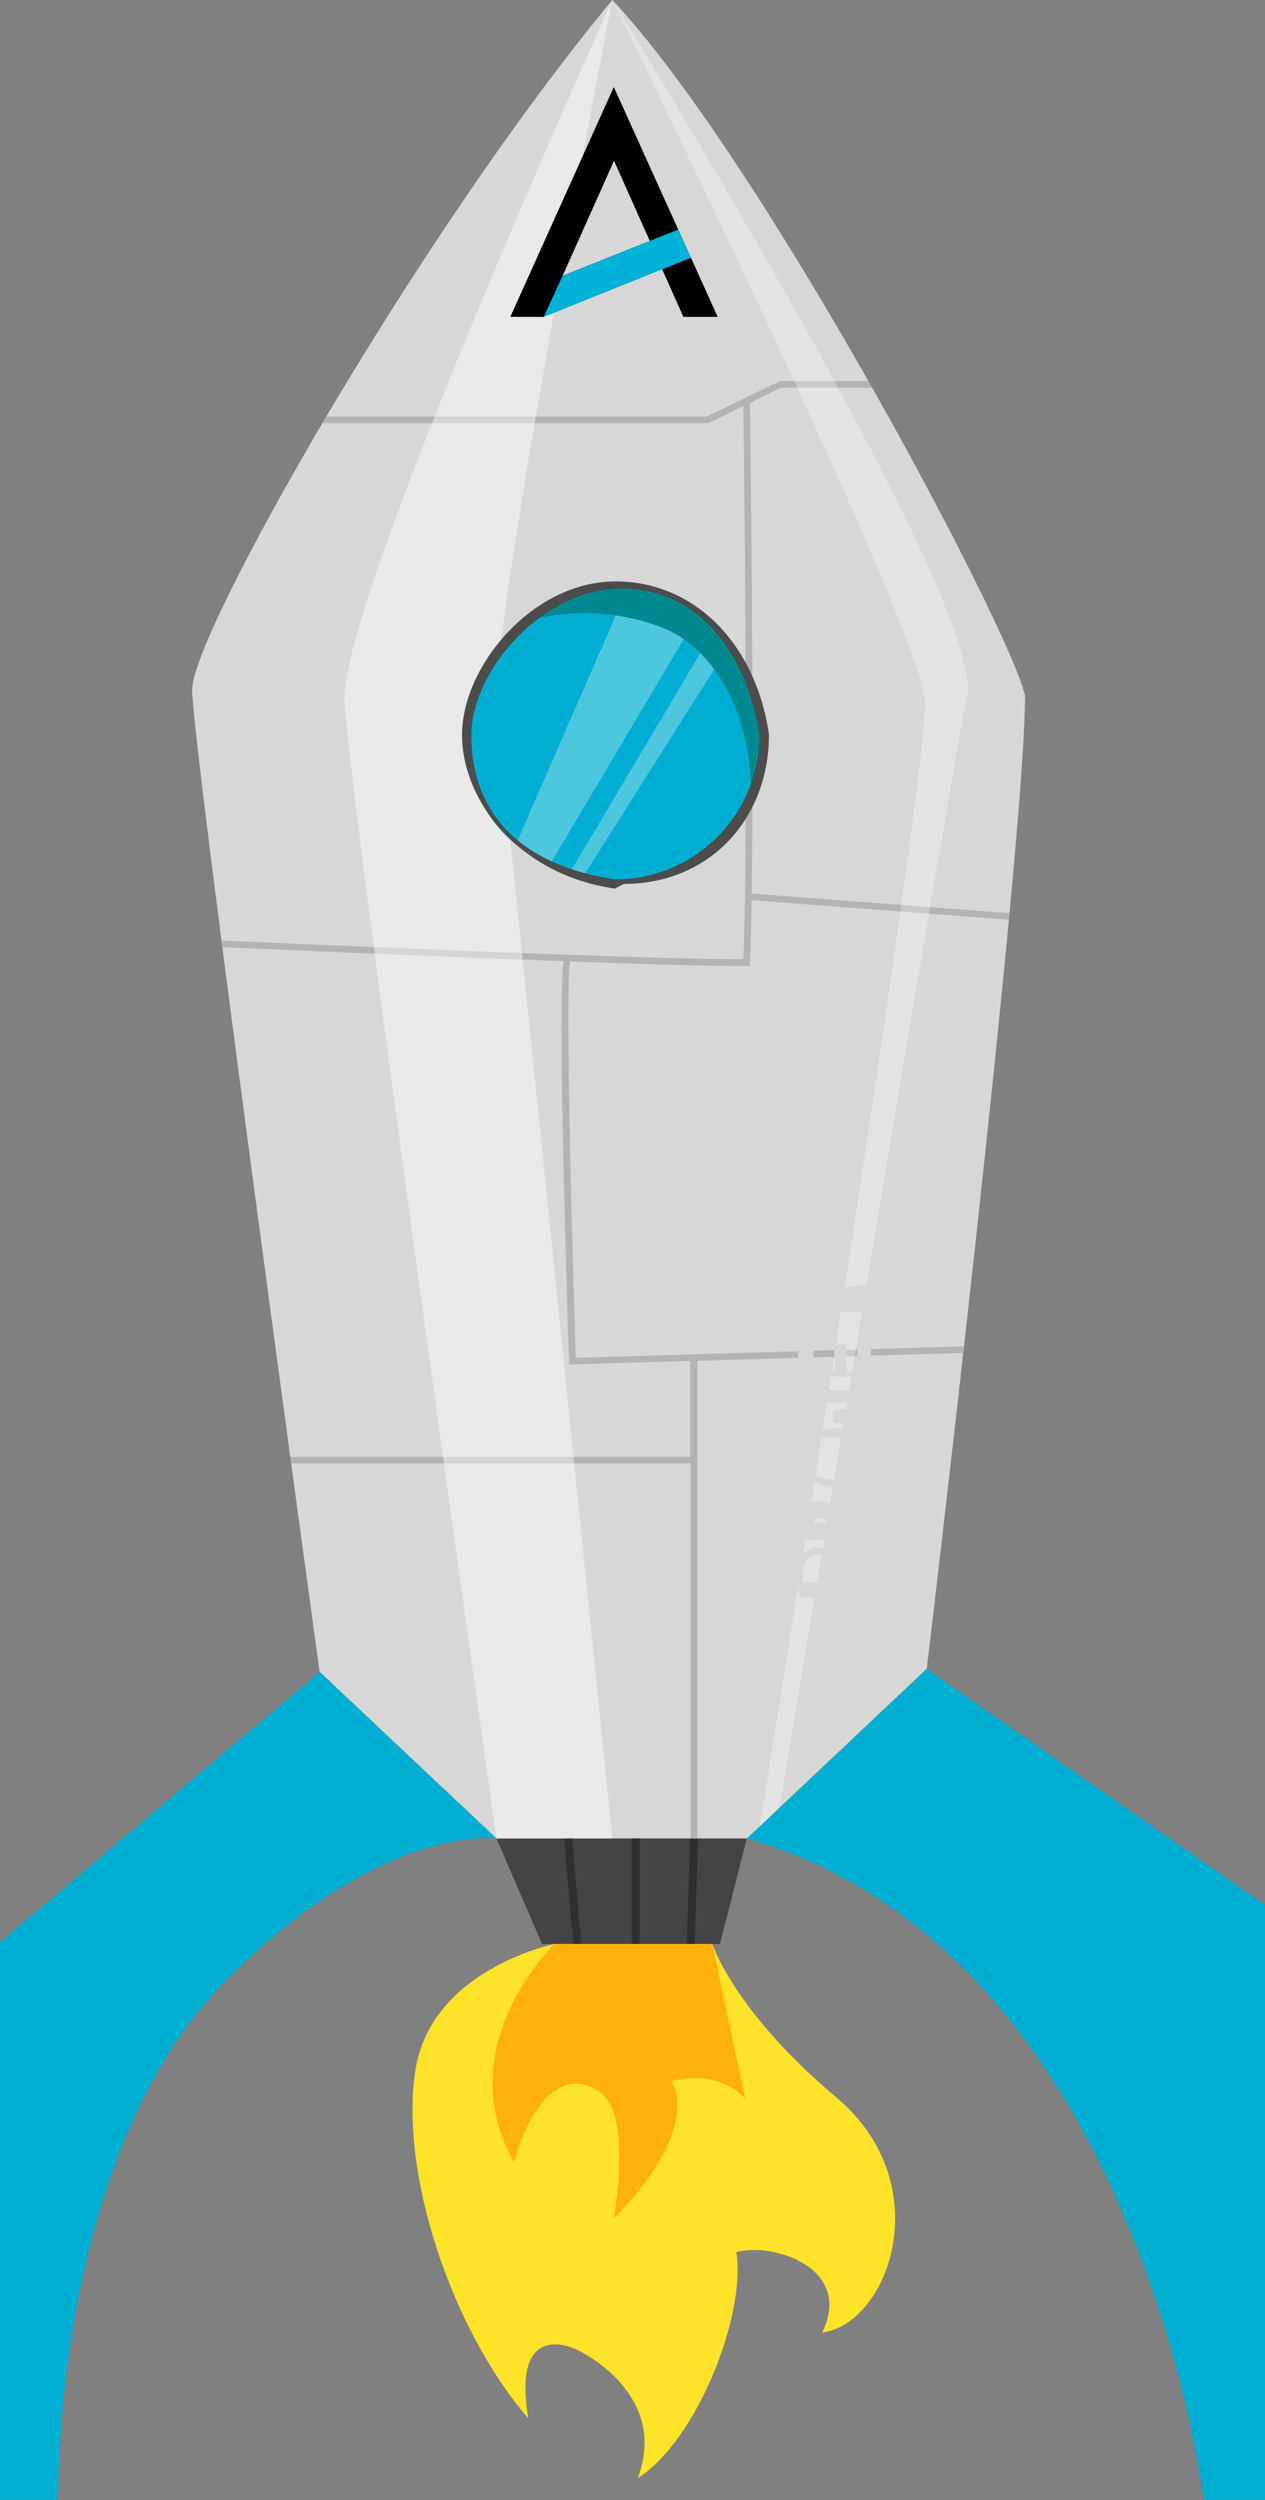 <svg xmlns="http://www.w3.org/2000/svg" viewBox="0 0 311.25 614.65">
  <rect x="0" y="0" width="311.25" height="614.65" fill="#808080" stroke="none"/>
  <defs>
    <style>
      .cls-1{isolation:isolate;}.cls-2{fill:#d7d7d7;}.cls-3{fill:#00aed2;}.cls-4{fill:#444;}.cls-5{fill:#2f2f2f;}.cls-6{fill:#ffe329;}.cls-7{fill:#ffb109;}.cls-8{fill:#b3b3b3;}.cls-10,.cls-9{fill:#fff;}.cls-9{opacity:0.45;}.cls-10{opacity:0.3;}.cls-11{mix-blend-mode:multiply;}.cls-12{fill:#008890;}.cls-13{fill:#4c4c4c;}.cls-14{fill:#00b2d7;}
    </style>
  </defs>
  <g class="cls-1">
    <g id="ico-fusee" data-name="Calque 1">
      <path d="M122.16 452.02l-43.52-41S47.27 183.26 47.27 169.51 102.56 57.94 150.66 0c36.65 38.94 97.72 154.23 101.54 171 0 37.41-24.17 239.27-24.17 239.27l-44.25 41.75z" class="cls-2"/>
      <path d="M78.64 411.06L0 477.49v137.17h14.3s-1.45-84.4 41-127.41c38.83-39.35 66.86-35.22 66.86-35.22zm149.38-.74l83.23 58v146.34h-15.07s-16.24-135.15-112.4-162.64z" class="cls-3"/>
      <path d="M122.17 452.02l11.2 25.93h43.77l6.6-25.93h-61.57z" class="cls-4"/>
      <path d="M138.787 452.095l1.952-.172 2.284 25.93-1.952.172zm16.633-.075h1.96v25.93h-1.96zm15.51 25.96l-1.96-.06.82-25.93 1.96.06-.82 25.93z" class="cls-5"/>
      <path d="M136.45 477.95s-30.31 6.12-34.23 31 8.53 63.24 27.76 85.65c-4.26-25.34 12.13-16.82 12.13-16.82s22.76 10.54 14.79 31.54c14.62-9.39 26.66-40 24.28-55.59 8.93-2.56 28.94 3.9 21.11 19.77 16.49-2.18 28.8-36.53 3.49-57.83s-30.5-37.72-30.5-37.72z" class="cls-6"/>
      <path d="M136.45 477.95s-26.14 25-10 53.63c4-13.89 11.4-23.15 20.54-17.65s3.94 31.54 3.94 31.54 21.29-20.06 14.33-33.75c11.75-3.28 18.09 4.24 18.09 4.24l-8.08-38z" class="cls-7"/>
      <path d="M237.19 331.01l-95.52 2.83c-1.21-37-2.53-91.88-1.41-97.44 17.82.64 33 1.09 40.44 1.09h3.81v-.75c.18-4.08.31-9.35.41-15.42l63.29 4.81.15-1.61-63.41-4.82c.59-40.41-.34-113.84-.42-120.63l7.53-3.75h22.53l-.92-1.62h-21.8l-17.93 8.71H80.29l-1 1.62h95l8.62-4.23c.15 12 1.28 105.1 0 136-6.14.14-23-.34-43.19-1.07h-.25c-29.22-1.06-65.18-2.61-85-3.49l.21 1.63c19.73.87 55.06 2.39 84 3.44-1.39 9.82.43 71 1.32 98.36v.81l29.86-.89v23.6H71.42l.22 1.62h98.31v92.21h1.62V334.58l65.43-1.94z" class="cls-8"/>
      <path d="M122.16 452.02s-36.2-255.4-37.38-279.77S150.66 0 150.66 0s-30.58 157.17-28.5 174.57 28.5 277.45 28.5 277.45z" class="cls-9"/>
      <path d="M150.66 0s75.68 153.69 76.84 172.25S186.94 449 186.94 449l4.94-4.65s41.42-250.42 46.07-273.26S150.66 0 150.66 0z" class="cls-10"/>
      <path d="M196.6 392.06c0-.63-.25-2.18-.25-3.33 0-3.41 0-5.59 1.35-6.73a4.88 4.88 0 0 1 3.41-1.55c3.07 0 4.58 2.21 5.31 4.35a14.44 14.44 0 0 1 .71 4.35h2.77l3.58.05c.64 0 .76.31.76.61v.56c0 .41.1 1.55.1 2s-.33.48-.81.48-4.14-.1-5.49-.1h-7c-.38 0-1.32 0-2.21-.1l-1.68-.1c-.6-.01-.55-.16-.55-.49zm9.13-4.85a9.43 9.43 0 0 0-.64-3.08 3 3 0 0 0-3.1-1.78 10.56 10.56 0 0 0-2 .2c-1.52.28-2.13 1.88-2.34 3.41a10.85 10.85 0 0 0-.1 1.63c0 .43 0 .89.05 1.37l8.21.15a11.68 11.68 0 0 0-.08-1.91zm7.8-19.89a1.88 1.88 0 0 1 .74-.36c.18 0 .15.23.15.48 0 .41.07 2.44.07 2.87s-.63.48-1.83 1.09c-.61.33-2.06 1.07-3.43 1.75l-2.52 1.3c1.2-.08 2.29-.13 3.28-.2 1.68-.08 3.48-.18 3.76-.25a.89.89 0 0 1 .25 0c.41 0 .51.25.43.74s.2 2.62.2 3.28c0 .48-.2.56-.56.56h-.58c-.58 0-4 .2-6.08.2a8.61 8.61 0 0 1-1.4-.08 29.4 29.4 0 0 0-3.58-.13c-1.85 0-3.86.05-4.65.1a5 5 0 0 1-.56 0c-.89 0-.79-.3-.79-.56s-.25-1.86-.25-3.36c0-4 2.31-5.72 5.26-5.72a6.18 6.18 0 0 1 3.56 1.2 7.24 7.24 0 0 1 1.32 1.17l3.23-1.78c1.69-.92 3.47-1.91 3.98-2.3zm-10.35 6.61a1.33 1.33 0 0 0-1.35-.71c-1.07 0-1.45.41-1.45.81a.69.69 0 0 0 .2.48c.07.08.79-.08 1.42 0a3.77 3.77 0 0 0 .89.1h.43a1.5 1.5 0 0 0-.13-.65zm2.01-22.74c1.73 0 9.33.48 9.33 7.32 0 3.43-2.44 5.11-4.91 6a16.92 16.92 0 0 1-4.93.89c-4.58 0-8.72-3.25-8.72-6.58 0-1.4-.05-2.62.53-3.51 2.29-3.39 7.36-4.12 8.7-4.12zm0 2.11c-4.14 0-7.73 2-7.73 5 0 .94-.08 1.65.71 2.36a9 9 0 0 0 6.79 3.13c4 0 8.13-1.35 8.13-5.14s-3.73-5.33-7.9-5.33zm-8-11.79c.56 0 1.91.13 3 .13s4 0 6 .15 8.41-.94 8.41 3.74c0 4.07-4.58 4.27-5.29 4.27s-2.16 0-3.48.1-.92-.64-.92-1.14v-1.63s.43-.63.94-.63h2.37a5.19 5.19 0 0 0 .66 0c.89 0 1.91-.18 1.91-1 0-.51-1.6-.64-3.43-.64-1.63 0-3.43.1-4.4.1h-5.77c-.61 0-.71-.31-.71-.66v-1.98c-.01-.61.12-.81.71-.81zm7.22-3.1c-2 0-2.13.13-3.66.13s-3 0-3.74-.08c-.48 0-.56-.2-.56-.48v-.38c0-.38.08-.84.08-2s-.23-2.82-.23-3.81.1-2.34.1-2.82.23-.53.71-.53 1.14-.1 1.93-.1a5 5 0 0 1 .94.07c.3 0 .38.18.38.36a3.57 3.57 0 0 1-.13.56 15.37 15.37 0 0 0-.08 2.21v1.93a6.29 6.29 0 0 0 0 .69v2.7s.13.25.51.25 1.55.07 2.44.07h2.31a5.4 5.4 0 0 0 0-.69v-1.78c0-.94-.1-2.08-.1-2.7s.08-1 .08-1.24.13-.33.3-.33.31.05.79.05h1.35c.33 0 .41.08.41.23s-.08.28-.08.46v2.54a29.27 29.27 0 0 0 .2 3 .89.89 0 0 1 0 .33v.15h2.54a1.18 1.18 0 0 0 0-.28v-3.71c0-.84.05-2.18.05-3.2v-1.07c0-.43.23-.51.53-.51h2.29s.56.41.56 1.22-.05 3.28-.05 4.48.1 3.69.1 4v.15c0 .23-.2.2-.43.2h-5.51c-1.66.11-2.08-.07-4.03-.07zm1.79-22.03c2.11 0 5.85-.41 6.84-.41s1.06 0 1.06 1.5-.1 4.41-.1 4.92c0 .2-.2.25-.51.25s-1.07-.1-1.7-.1h-2.31c-2.64 0-6.71-.07-8.52-.23-.66-.05-1.25-.05-1.78-.05a17.39 17.39 0 0 0-1.88.08v3.39s-.18.2-.41.2h-.56c-.28 0-.33-.1-.33-.28s.05-.36.05-.61v-5.42c0-1.42-.07-5.95-.07-6.56s.38-.41.81-.41.58.2.58.61-.22 1.7-.24 2.9v.1c1.8.06 7.31.12 9.07.12z" class="cls-11 cls-2"/>
      <path d="M188.05 180.76a36.61 36.61 0 0 1-36.6 36.56c-23.34-3.34-36.61-16.39-36.61-36.6 0-15.86 16.39-36.61 36.61-36.61s33.65 16.55 36.6 36.65z" class="cls-3"/>
      <path d="M126.91 207.65a39.24 39.24 0 0 0 8.3 5.1l36.65-61.73a32.82 32.82 0 0 0-17.3-6.7zm16.44 8.06l36-56.89a39.44 39.44 0 0 0-3.48-4.19l-35.78 60.09c1.1.35 2.16.69 3.26.99z" class="cls-10"/>
      <path d="M184.59 196.22a36.38 36.38 0 0 0 3.46-15.46c-3-20.1-16.39-36.61-36.61-36.61-8.21 0-15.76 3.45-21.87 8.58a52.69 52.69 0 0 1 33.73 1.73c15.11 6.22 22.31 26.15 21.29 41.76z" class="cls-12"/>
      <path d="M153.54 217.32l-2.26 1.15c-23.9-3.43-37.6-21.9-37.6-37.75 0-17 17.43-37.77 37.77-37.77 19.28 0 34.45 15.11 37.75 37.6.01 21.04-14.84 36.77-35.66 36.77zm-.76-72.62c-19.09 0-36.81 20.11-36.81 36.07 0 19.55 12.62 32.13 35.53 35.44a35.49 35.49 0 0 0 35.36-35.44c-2.56-17.57-13.16-36.07-34.08-36.07z" class="cls-13"/>
      <path d="M176.58 77.9l-25.55-56.5-25.46 56.5h8.21l29.11-11.77 5.25 11.77zm-38.16-10.09l12.66-28.29 8.8 19.71z"/>
      <path d="M170.02 63.37l-3.14-6.94-28.46 11.37-4.64 10.1 36.24-14.53z" class="cls-14"/>
    </g>
  </g>
</svg>

